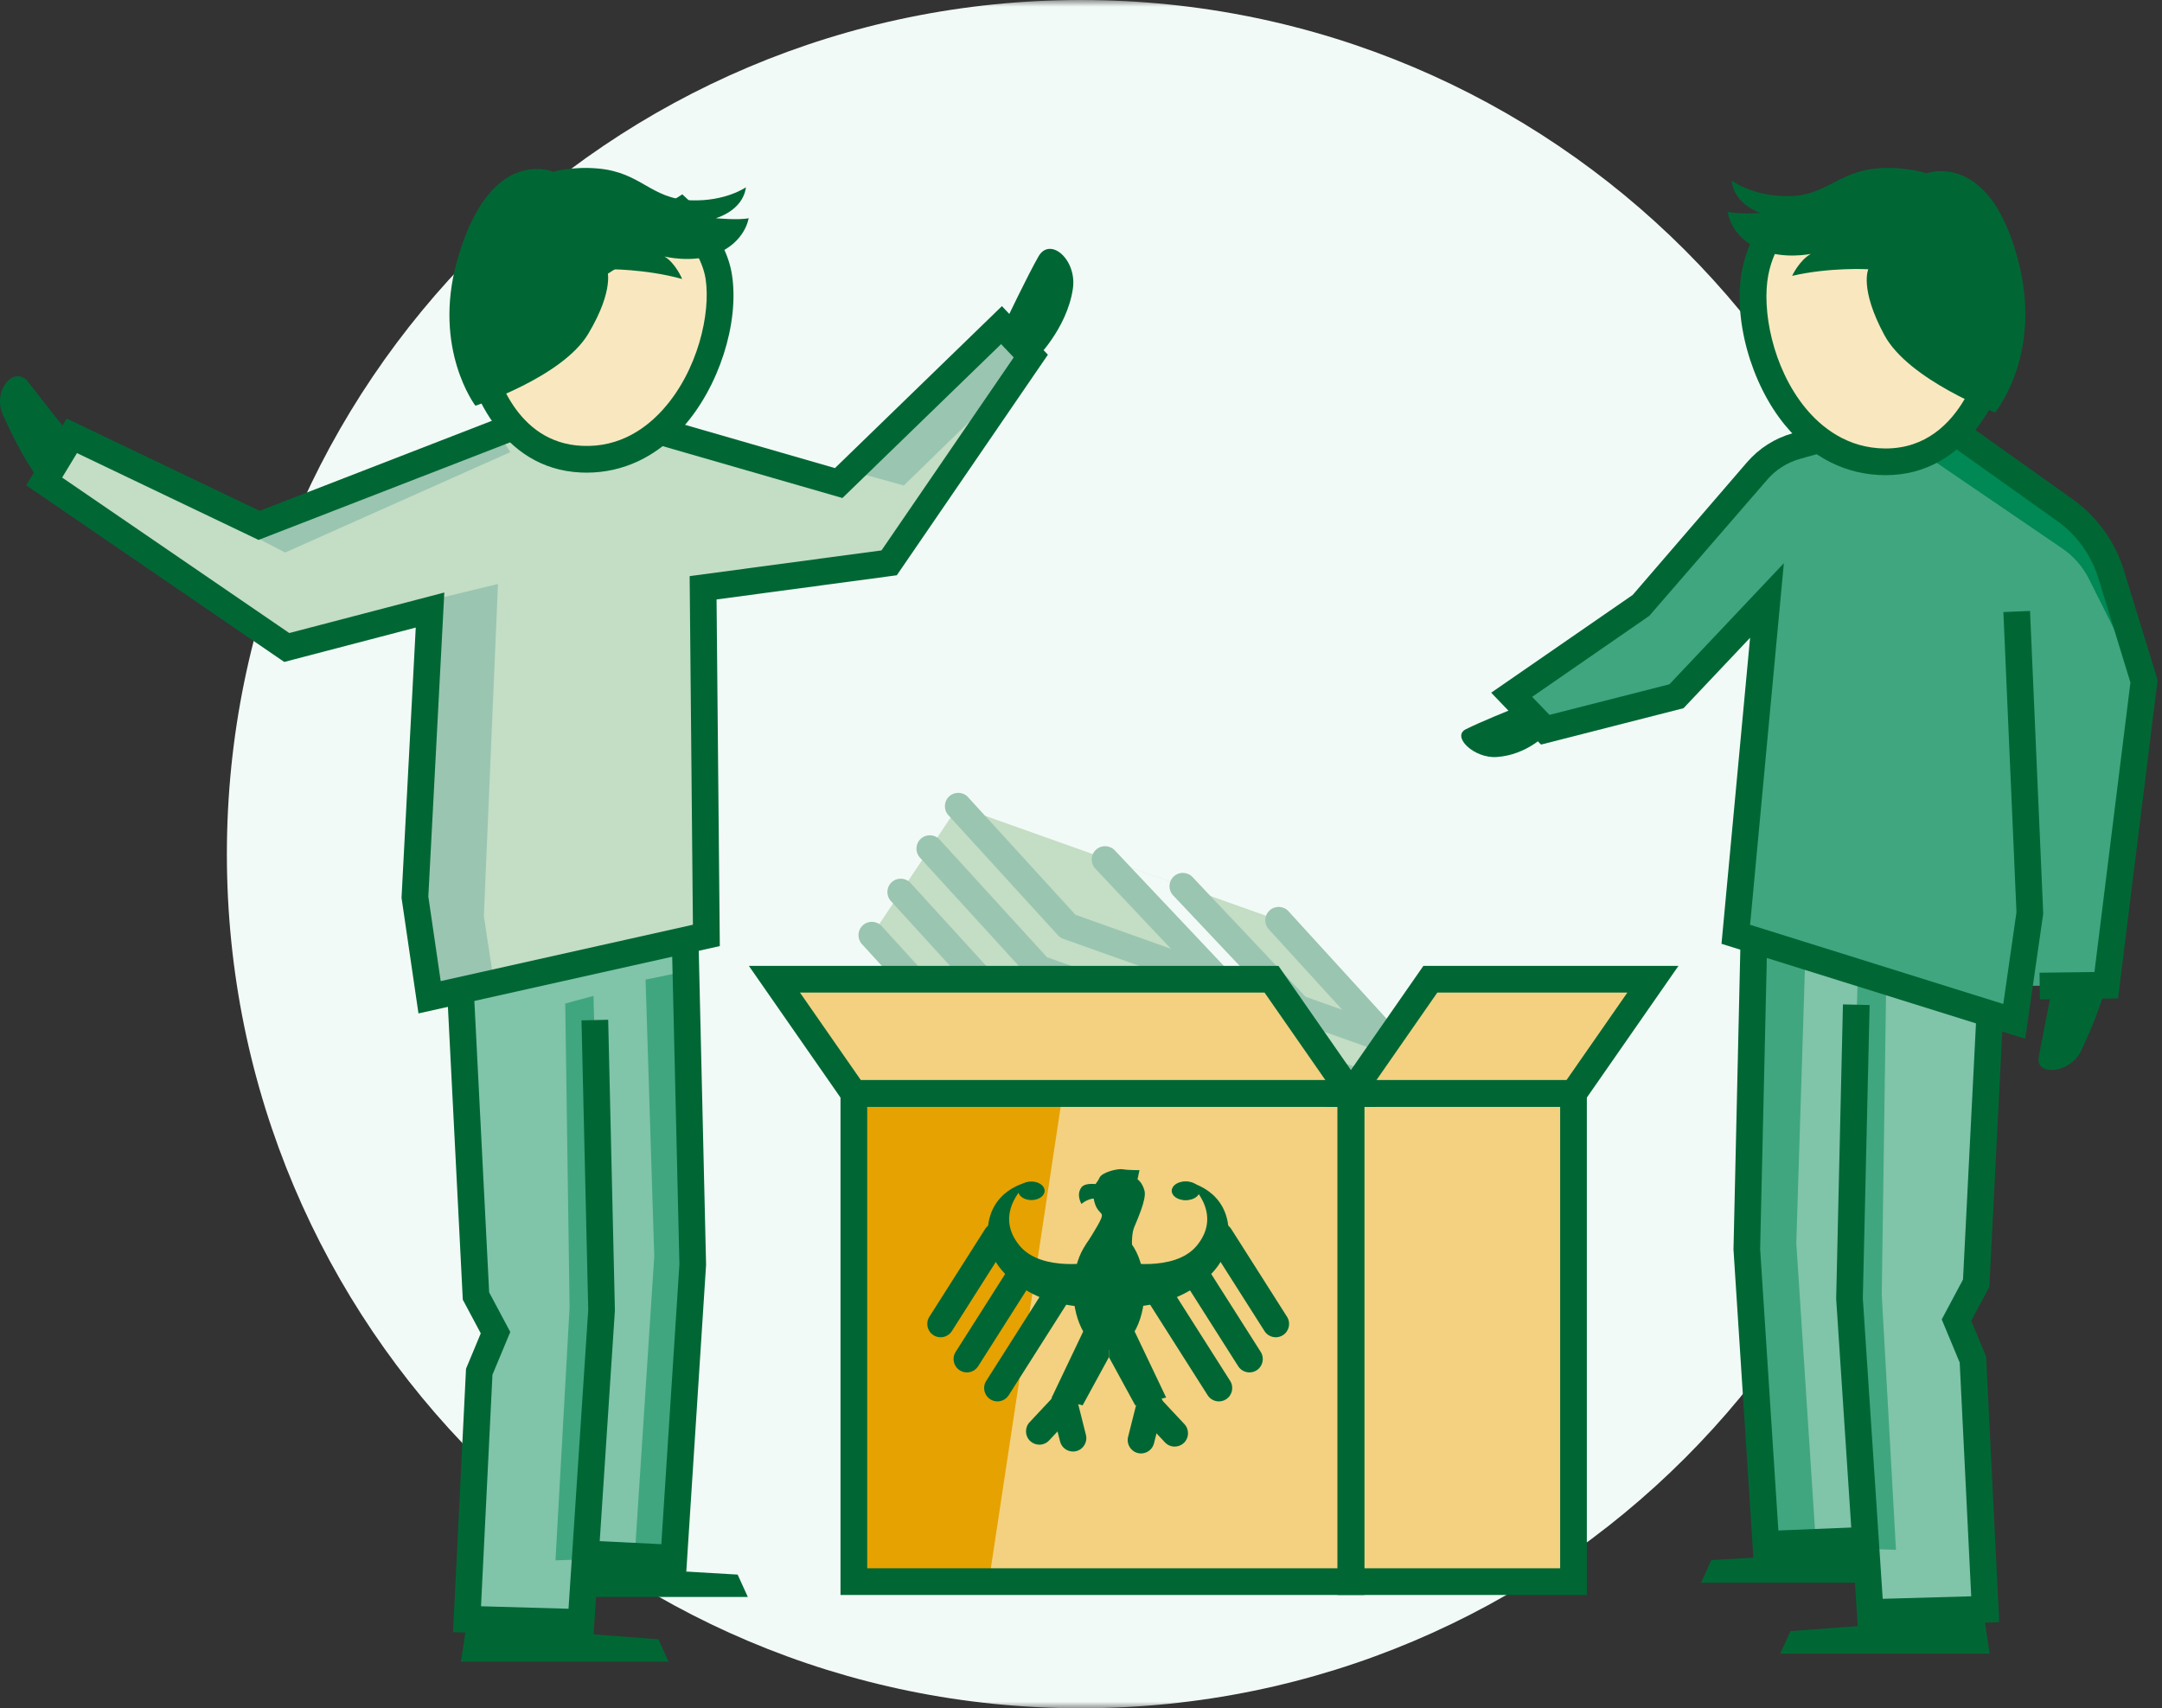 <?xml version="1.0" encoding="UTF-8"?>
<svg width="162px" height="128px" viewBox="0 0 162 128" version="1.1" xmlns="http://www.w3.org/2000/svg" xmlns:xlink="http://www.w3.org/1999/xlink">
    <rect x="0" y="0" width="162" height="128" fill="#333333" stroke="none"/>
    <title>illu_steuern-ueberraschung-gross_polychrome</title>
    <defs>
        <polygon id="path-1" points="0.989 -4.97379915e-14 134.989 -4.97379915e-14 134.989 127.999 0.989 127.999"></polygon>
    </defs>
    <g id="Symbols" stroke="none" stroke-width="1" fill="none" fill-rule="evenodd">
        <g id="Group-92">
            <g id="Group-3" transform="translate(14, 0)">
                <mask id="mask-2" fill="white">
                    <use xlink:href="#path-1"></use>
                </mask>
                <g id="Clip-2"></g>
                <path d="M131,64 C131,99.347 102.347,128 67,128 C31.654,128 3,99.347 3,64 C3,28.654 31.654,0 67,0 C102.347,0 131,28.654 131,64" id="Fill-1" fill="#f2faf7" mask="url(#mask-2)"></path>
            </g>
            <path d="M91.177,70.947 C91.066,70.947 90.952,70.928 90.842,70.889 L83.858,68.403 C83.337,68.218 83.066,67.645 83.25,67.126 C83.436,66.603 84.008,66.335 84.528,66.518 L91.512,69.005 C92.032,69.19 92.304,69.762 92.119,70.282 C91.973,70.692 91.588,70.947 91.177,70.947" id="Fill-4" fill="#f3d180"></path>
            <path d="M89.033,74.147 C88.922,74.147 88.808,74.128 88.698,74.089 L81.649,71.581 C81.129,71.395 80.857,70.823 81.042,70.303 C81.227,69.782 81.8,69.51 82.319,69.696 L89.368,72.205 C89.888,72.39 90.16,72.962 89.975,73.482 C89.829,73.892 89.444,74.147 89.033,74.147" id="Fill-6" fill="#f3d180"></path>
            <polygon id="Fill-8" fill="#C4DDC5" points="65.327 70.07 73.539 79.067 97.548 87.613 104.032 77.934 95.809 68.954 71.801 60.408"></polygon>
            <polygon id="Fill-10" fill="#f2faf7" points="91.185 73.283 84.619 83.085 90.446 85.086 96.979 75.335 88.847 66.476 82.696 64.286"></polygon>
            <path d="M91.075,74.342 C90.964,74.342 90.85,74.323 90.74,74.284 L79.677,70.347 C79.522,70.291 79.384,70.199 79.273,70.078 L71.062,61.081 C70.689,60.674 70.719,60.041 71.127,59.669 C71.534,59.296 72.167,59.325 72.539,59.734 L80.582,68.546 L91.41,72.4 C91.93,72.585 92.202,73.157 92.017,73.677 C91.871,74.087 91.486,74.342 91.075,74.342" id="Fill-12" fill="#9AC5B1"></path>
            <path d="M104.02,78.951 C103.908,78.951 103.794,78.932 103.685,78.893 L96.655,76.39 C96.134,76.205 95.863,75.633 96.047,75.113 C96.233,74.592 96.804,74.32 97.325,74.506 L100.58,75.665 L95.071,69.628 C94.698,69.221 94.727,68.588 95.135,68.216 C95.543,67.843 96.175,67.871 96.547,68.28 L104.758,77.277 C105.068,77.616 105.107,78.122 104.853,78.505 C104.664,78.79 104.347,78.951 104.02,78.951" id="Fill-14" fill="#9AC5B1"></path>
            <path d="M88.898,77.506 C88.787,77.506 88.673,77.487 88.563,77.448 L77.546,73.527 C77.392,73.471 77.253,73.379 77.143,73.258 L68.931,64.261 C68.558,63.854 68.587,63.221 68.996,62.849 C69.403,62.476 70.036,62.504 70.408,62.913 L78.452,71.726 L89.233,75.564 C89.753,75.749 90.025,76.321 89.84,76.841 C89.694,77.251 89.309,77.506 88.898,77.506" id="Fill-16" fill="#9AC5B1"></path>
            <path d="M101.89,82.13 C101.779,82.13 101.665,82.111 101.555,82.072 L94.602,79.598 C94.081,79.412 93.81,78.84 93.994,78.32 C94.18,77.799 94.753,77.527 95.272,77.713 L102.225,80.188 C102.745,80.373 103.017,80.945 102.832,81.465 C102.686,81.875 102.301,82.13 101.89,82.13" id="Fill-18" fill="#9AC5B1"></path>
            <path d="M86.766,80.774 C86.655,80.774 86.541,80.755 86.431,80.716 L75.368,76.779 C75.213,76.723 75.075,76.631 74.964,76.51 L66.753,67.513 C66.38,67.106 66.41,66.473 66.818,66.101 C67.225,65.728 67.858,65.756 68.23,66.166 L76.273,74.978 L87.101,78.832 C87.621,79.017 87.893,79.589 87.708,80.109 C87.562,80.519 87.177,80.774 86.766,80.774" id="Fill-20" fill="#9AC5B1"></path>
            <path d="M99.711,85.382 C99.6,85.382 99.486,85.363 99.376,85.324 L92.338,82.819 C91.817,82.633 91.546,82.061 91.731,81.541 C91.916,81.02 92.489,80.75 93.008,80.934 L100.046,83.44 C100.566,83.625 100.838,84.197 100.653,84.717 C100.507,85.127 100.122,85.382 99.711,85.382" id="Fill-22" fill="#9AC5B1"></path>
            <path d="M97.547,88.613 C97.436,88.613 97.322,88.594 97.212,88.555 L73.203,80.009 C73.049,79.954 72.91,79.862 72.8,79.741 L64.588,70.744 C64.215,70.337 64.244,69.704 64.652,69.332 C65.06,68.959 65.693,68.988 66.065,69.396 L74.109,78.209 L97.882,86.671 C98.402,86.856 98.674,87.428 98.489,87.948 C98.343,88.358 97.958,88.613 97.547,88.613" id="Fill-24" fill="#9AC5B1"></path>
            <path d="M90.445,86.085 C90.254,86.085 90.06,86.031 89.889,85.916 C89.43,85.609 89.308,84.987 89.615,84.528 L95.738,75.391 L87.903,67.091 C87.524,66.689 87.543,66.058 87.944,65.677 C88.345,65.299 88.978,65.317 89.358,65.719 L97.74,74.597 C98.06,74.938 98.103,75.453 97.843,75.841 L91.277,85.642 C91.084,85.93 90.767,86.085 90.445,86.085" id="Fill-26" fill="#9AC5B1"></path>
            <path d="M84.742,83.9 C84.551,83.9 84.357,83.845 84.186,83.731 C83.727,83.423 83.605,82.802 83.912,82.343 L89.911,73.389 L82.076,65.09 C81.697,64.689 81.716,64.056 82.117,63.676 C82.518,63.298 83.151,63.317 83.531,63.717 L91.913,72.596 C92.233,72.936 92.276,73.452 92.016,73.839 L85.574,83.457 C85.381,83.745 85.064,83.9 84.742,83.9" id="Fill-28" fill="#9AC5B1"></path>
            <polygon id="Fill-30" fill="#f3d180" points="107.178 73.373 101.252 81.93 101.226 81.93 95.274 73.373 58.028 73.373 64.024 81.93 63.98 118.512 101.226 118.512 104.316 118.512 117.903 118.512 117.903 81.968 123.855 73.373"></polygon>
            <polygon id="Fill-32" fill="#e6a200" points="74.031 118.92 64.572 118.92 64.572 81.929 79.627 81.929"></polygon>
            <path d="M64.98,117.511 L100.226,117.511 L100.226,82.929 L64.98,82.929 L64.98,117.511 Z M62.98,119.511 L102.226,119.511 L102.226,80.929 L62.98,80.929 L62.98,119.511 Z" id="Fill-34" fill="#006734"></path>
            <path d="M64.502,80.929 L99.312,80.929 L94.751,74.372 L59.941,74.372 L64.502,80.929 Z M103.14,82.929 L63.457,82.929 L56.113,72.372 L95.796,72.372 L103.14,82.929 Z" id="Fill-36" fill="#006734"></path>
            <path d="M102.226,117.511 L116.903,117.511 L116.903,82.929 L102.226,82.929 L102.226,117.511 Z M100.226,119.511 L118.903,119.511 L118.903,80.929 L100.226,80.929 L100.226,119.511 Z" id="Fill-37" fill="#006734"></path>
            <path d="M103.14,80.929 L117.38,80.929 L121.941,74.372 L107.701,74.372 L103.14,80.929 Z M118.425,82.929 L99.312,82.929 L106.656,72.372 L125.769,72.372 L118.425,82.929 Z" id="Fill-38" fill="#006734"></path>
            <path d="M85.759,96.666 C85.759,94.191 84.566,92.185 83.092,92.185 C81.619,92.185 80.425,94.191 80.425,96.666 C80.425,99.141 81.619,101.146 83.092,101.146 C84.566,101.146 85.759,99.141 85.759,96.666" id="Fill-39" fill="#006734"></path>
            <path d="M87.909,89.227 C87.909,89.611 88.353,89.922 88.9,89.922 C89.448,89.922 89.892,89.611 89.892,89.227 C89.892,88.842 89.448,88.531 88.9,88.531 C88.353,88.531 87.909,88.842 87.909,89.227" id="Fill-40" fill="#006734"></path>
            <path d="M82.078,94.558 C82.078,94.558 78.099,95.36 76.412,93.354 C74.303,90.82 77.049,88.567 77.049,88.567 C77.049,88.567 74.004,89.104 74.004,92.433 C74.004,95.762 78.041,97.249 78.041,97.249 C78.041,97.249 80.236,98.099 82.078,97.886 L82.078,94.558 Z" id="Fill-41" fill="#006734"></path>
            <path d="M70.48,100.201 C70.296,100.201 70.111,100.15 69.945,100.045 C69.479,99.749 69.34,99.131 69.637,98.665 L73.813,92.093 C74.109,91.626 74.728,91.49 75.193,91.785 C75.659,92.081 75.797,92.699 75.501,93.165 L71.325,99.737 C71.134,100.037 70.811,100.201 70.48,100.201" id="Fill-42" fill="#006734"></path>
            <path d="M72.45,102.834 C72.266,102.834 72.081,102.782 71.915,102.677 C71.449,102.382 71.31,101.763 71.607,101.297 L75.448,95.252 C75.744,94.787 76.362,94.648 76.828,94.945 C77.294,95.24 77.432,95.859 77.136,96.325 L73.295,102.37 C73.104,102.669 72.781,102.834 72.45,102.834" id="Fill-43" fill="#006734"></path>
            <path d="M74.74,105.006 C74.556,105.006 74.371,104.955 74.205,104.85 C73.738,104.554 73.6,103.936 73.897,103.47 L78.471,96.272 C78.767,95.806 79.386,95.668 79.851,95.964 C80.318,96.26 80.456,96.878 80.159,97.344 L75.585,104.542 C75.394,104.842 75.071,105.006 74.74,105.006" id="Fill-44" fill="#006734"></path>
            <path d="M76.293,89.227 C76.293,89.611 76.736,89.922 77.284,89.922 C77.832,89.922 78.275,89.611 78.275,89.227 C78.275,88.842 77.832,88.531 77.284,88.531 C76.736,88.531 76.293,88.842 76.293,89.227" id="Fill-45" fill="#006734"></path>
            <path d="M83.996,94.558 C83.996,94.558 87.975,95.36 89.662,93.354 C91.772,90.82 89.025,88.567 89.025,88.567 C89.025,88.567 92.07,89.104 92.07,92.433 C92.07,95.762 88.034,97.249 88.034,97.249 C88.034,97.249 85.838,98.099 83.996,97.886 L83.996,94.558 Z" id="Fill-46" fill="#006734"></path>
            <path d="M95.594,100.201 C95.263,100.201 94.94,100.037 94.749,99.737 L90.573,93.165 C90.277,92.699 90.415,92.081 90.881,91.785 C91.347,91.49 91.965,91.626 92.261,92.093 L96.437,98.665 C96.734,99.131 96.595,99.749 96.129,100.045 C95.963,100.15 95.778,100.201 95.594,100.201" id="Fill-47" fill="#006734"></path>
            <path d="M93.624,102.834 C93.293,102.834 92.969,102.669 92.778,102.37 L88.939,96.325 C88.642,95.859 88.781,95.24 89.246,94.945 C89.712,94.645 90.331,94.787 90.626,95.252 L94.466,101.297 C94.763,101.763 94.624,102.382 94.159,102.677 C93.993,102.784 93.808,102.834 93.624,102.834" id="Fill-48" fill="#006734"></path>
            <path d="M91.333,105.006 C91.002,105.006 90.679,104.842 90.488,104.542 L85.915,97.344 C85.618,96.878 85.757,96.26 86.223,95.964 C86.688,95.668 87.307,95.806 87.603,96.272 L92.176,103.47 C92.473,103.936 92.334,104.554 91.868,104.85 C91.702,104.955 91.517,105.006 91.333,105.006" id="Fill-49" fill="#006734"></path>
            <path d="M89.781,89.227 C89.781,89.611 89.338,89.922 88.79,89.922 C88.242,89.922 87.798,89.611 87.798,89.227 C87.798,88.842 88.242,88.531 88.79,88.531 C89.338,88.531 89.781,88.842 89.781,89.227" id="Fill-50" fill="#006734"></path>
            <polygon id="Fill-51" fill="#006734" points="81.452 99.165 78.808 104.713 81.122 105.303 83.093 101.688 83.093 99.991"></polygon>
            <polygon id="Fill-52" fill="#006734" points="84.733 99.165 87.378 104.713 85.064 105.303 83.092 101.688 83.092 99.991"></polygon>
            <path d="M84.828,93.558 C84.828,93.558 84.758,92.543 84.97,92 C85.182,91.457 85.926,89.864 85.76,89.227 C85.595,88.589 85.235,88.367 85.235,88.367 L85.381,87.68 C85.381,87.68 84.514,87.684 84.136,87.613 C83.758,87.542 82.543,87.838 82.378,88.263 C82.213,88.689 81.735,88.836 81.972,89.922 C82.208,91.008 82.727,90.748 82.515,91.291 C82.303,91.834 81.371,93.244 81.371,93.244 C81.371,93.244 81.027,94.895 83.093,94.994 C85.159,95.093 84.828,93.558 84.828,93.558" id="Fill-53" fill="#006734"></path>
            <path d="M88.02,108.393 C87.753,108.393 87.487,108.287 87.29,108.077 L85.433,106.093 C85.056,105.69 85.077,105.057 85.48,104.679 C85.884,104.304 86.516,104.324 86.894,104.726 L88.75,106.709 C89.127,107.113 89.107,107.746 88.704,108.123 C88.51,108.303 88.265,108.393 88.02,108.393" id="Fill-54" fill="#006734"></path>
            <path d="M85.5,108.906 C85.419,108.906 85.337,108.896 85.255,108.876 C84.719,108.741 84.395,108.197 84.529,107.662 L85.193,105.028 C85.328,104.492 85.87,104.166 86.407,104.302 C86.943,104.437 87.268,104.981 87.133,105.516 L86.469,108.15 C86.354,108.604 85.947,108.906 85.5,108.906" id="Fill-55" fill="#006734"></path>
            <path d="M77.879,108.249 C77.634,108.249 77.389,108.16 77.195,107.98 C76.792,107.603 76.772,106.969 77.149,106.566 L79.005,104.582 C79.384,104.178 80.015,104.156 80.419,104.534 C80.822,104.912 80.843,105.546 80.466,105.948 L78.609,107.933 C78.412,108.144 78.146,108.249 77.879,108.249" id="Fill-56" fill="#006734"></path>
            <path d="M80.399,108.762 C79.952,108.762 79.545,108.46 79.43,108.006 L78.766,105.371 C78.631,104.836 78.956,104.292 79.492,104.158 C80.026,104.025 80.571,104.347 80.706,104.883 L81.37,107.518 C81.504,108.053 81.18,108.597 80.644,108.732 C80.562,108.752 80.48,108.762 80.399,108.762" id="Fill-57" fill="#006734"></path>
            <path d="M81.037,90.21 C81.037,90.21 80.609,89.534 81.037,88.963 C81.466,88.391 83.308,88.963 83.308,88.963 L83.219,90.21 C83.219,90.21 82.172,89.748 81.829,89.82 C81.336,89.924 81.037,90.21 81.037,90.21" id="Fill-58" fill="#006734"></path>
            <polygon id="Fill-59" fill="#80c4aa" points="34.581 74.216 35.7 96.582 37.163 99.694 36.066 102.743 35.212 121.104 43.69 121.53 44.056 116.162 50.441 116.59 51.904 94.549 51.416 70.475"></polygon>
            <polygon id="Fill-60" fill="#C4DDC5" points="37.346 32.413 19.412 39.367 5.383 32.657 3.31 36.073 21.487 48.517 32.222 45.711 31.091 67.223 32.189 74.726 52.928 70.09 52.684 44.044 66.625 42.173 77.239 26.68 75.043 24.361 62.843 36.195 50.156 32.535"></polygon>
            <polygon id="Fill-61" fill="#9AC5B1" points="19.087 40.22 21.364 41.4 38.24 33.876 37.224 32.29"></polygon>
            <polygon id="Fill-62" fill="#9AC5B1" points="74.86 24.666 77.117 27.229 67.723 36.377 63.758 35.279"></polygon>
            <polygon id="Fill-63" fill="#9AC5B1" points="37.313 43.758 36.255 68.646 37.021 73.667 32.71 74.806 31.701 68.483 32.528 44.917"></polygon>
            <polygon id="Fill-64" fill="#40a680" points="51.545 72.752 48.373 73.403 49.024 94.144 47.56 116.591 50.732 116.591 52.114 93.898"></polygon>
            <polygon id="Fill-65" fill="#40a680" points="44.47 74.624 42.355 75.193 42.68 97.966 41.623 116.916 44.063 116.834 45.12 97.803"></polygon>
            <polygon id="Fill-66" fill="#006734" points="44.469 122.599 33.946 122.298 34.919 102.56 36.024 99.909 34.678 97.384 33.507 74.349 35.505 74.247 36.653 96.837 38.235 99.803 36.9 103.007 36.043 120.357 42.6 120.544 44.077 98.144 43.572 76.456 45.572 76.41 46.075 98.186"></polygon>
            <polygon id="Fill-67" fill="#006734" points="51.422 117.799 44.217 117.446 44.315 115.448 49.553 115.705 50.909 94.729 50.342 70.601 52.342 70.554 52.907 94.77"></polygon>
            <polygon id="Fill-68" fill="#006734" points="50.098 124.509 34.543 124.509 34.954 121.749 49.335 122.831"></polygon>
            <polygon id="Fill-69" fill="#006734" points="56.035 119.66 43.882 119.66 44.293 117.343 55.272 117.983"></polygon>
            <path d="M52.03,16.838 C52.03,16.838 53.453,18.098 53.859,20.741 C54.638,25.802 50.85,34.731 43.571,34.405 C36.739,34.1 35.641,25.662 35.641,25.662" id="Fill-70" fill="#f9e8bf"></path>
            <path d="M36.742,26.145 C37.123,27.969 38.645,33.184 43.616,33.407 C46.513,33.544 48.504,31.993 49.685,30.675 C52.286,27.777 53.268,23.472 52.871,20.894 C52.644,19.423 51.596,17.953 50.857,17.107 L36.742,26.145 Z M43.957,35.415 C43.814,35.415 43.671,35.412 43.526,35.405 C37.459,35.133 35.067,28.998 34.65,25.791 L34.568,25.163 L51.125,14.561 L51.692,15.09 C51.803,15.193 54.393,17.637 54.847,20.589 C55.406,24.213 53.86,29.017 51.174,32.011 C49.171,34.244 46.683,35.415 43.957,35.415 L43.957,35.415 Z" id="Fill-71" fill="#006734"></path>
            <path d="M55.892,14.032 C55.892,14.032 54.368,15.11 51.745,15.009 C48.755,14.892 48.065,12.934 44.852,12.63 C42.905,12.444 41.456,12.874 41.456,12.874 C41.456,12.874 36.675,10.81 34.239,19.583 C32.409,26.171 35.621,30.4 35.621,30.4 C35.621,30.4 42.134,28.274 44.079,25.011 C46.092,21.636 45.482,20.173 45.482,20.173 C45.482,20.173 48.329,20.133 51.115,20.905 C51.115,20.905 50.626,19.725 49.792,19.218 C49.792,19.218 51.841,19.742 53.635,19.034 C55.852,18.16 56.096,16.35 56.096,16.35 C55.364,16.512 53.635,16.35 53.635,16.35 C53.635,16.35 55.668,15.802 55.892,14.032" id="Fill-72" fill="#006734"></path>
            <polygon id="Fill-73" fill="#006734" points="31.356 75.936 30.087 67.269 30.092 67.169 31.152 47.024 21.298 49.599 1.964 36.363 4.999 31.364 19.454 38.278 37.879 31.133 38.602 32.998 19.371 40.456 5.768 33.95 4.656 35.783 21.675 47.433 33.293 44.397 32.095 67.175 33.022 73.514 51.92 69.29 51.676 43.169 66.052 41.241 75.958 26.781 75.013 25.784 63.124 37.316 49.033 33.251 49.587 31.33 62.563 35.074 75.074 22.938 78.52 26.578 67.199 43.104 53.692 44.917 53.936 70.889"></polygon>
            <path d="M75.376,24.049 C75.376,24.049 76.964,20.709 77.813,19.218 C78.677,17.698 80.718,19.453 80.39,21.646 C79.938,24.659 77.561,26.954 77.561,26.954 L75.376,24.049 Z" id="Fill-74" fill="#006734"></path>
            <path d="M5.049,32.361 C5.049,32.361 3.097,29.905 2.118,28.627 C1.12,27.324 -0.622,29.2 0.225,31.099 C1.961,34.991 3.43,36.615 3.43,36.615 L5.049,32.361 Z" id="Fill-75" fill="#006734"></path>
            <polygon id="Fill-76" fill="#40a680" points="133.428 33.586 123.014 45.327 113.271 52.059 115.786 54.678 125.618 52.169 132.156 45.254 130.065 70.007 150.929 76.531 151.483 73.864 158.047 73.864 160.755 51.05 156.735 39.727 146.641 32.422"></polygon>
            <path d="M134.714,15.637 C134.714,15.637 132.048,17.741 131.524,20.387 C130.522,25.454 133.955,34.618 141.308,34.604 C148.208,34.59 149.677,26.131 149.677,26.131 L134.714,15.637 Z" id="Fill-77" fill="#f9e8bf"></path>
            <polygon id="Fill-78" fill="#80c4aa" points="149.185 75.998 148.139 95.897 146.662 99.036 147.77 102.113 148.631 120.639 140.077 121.07 139.707 115.654 132.199 115.654 130.721 93.805 131.377 70.499"></polygon>
            <path d="M144.036,33.941 L154.529,41.095 C155.377,41.673 156.063,42.459 156.524,43.376 L158.541,47.395 L157.884,42.557 L156.469,39.542 L146.067,32.402 L144.036,33.941 Z" id="Fill-79" fill="#008855"></path>
            <polygon id="Fill-80" fill="#40a680" points="132.054 71.569 135.254 72.225 134.598 93.151 136.075 115.8 132.874 115.8 131.48 92.905"></polygon>
            <polygon id="Fill-81" fill="#40a680" points="139.194 73.457 141.328 74.031 141 97.009 142.066 116.129 139.604 116.047 138.538 96.845"></polygon>
            <polygon id="Fill-82" fill="#006734" points="139.203 121.854 137.585 97.32 138.092 75.259 140.092 75.306 139.583 97.278 141.072 119.799 147.705 119.61 146.841 102.094 145.495 98.864 147.09 95.873 148.084 76.234 150.082 76.335 149.064 96.419 147.706 98.969 148.821 101.647 149.803 121.551"></polygon>
            <polygon id="Fill-83" fill="#006734" points="131.386 116.757 129.891 93.625 130.418 70.476 132.418 70.521 131.889 93.583 133.255 114.679 139.378 114.428 139.46 116.426"></polygon>
            <path d="M141.291,35.604 C138.377,35.604 135.772,34.309 133.755,31.859 C131.177,28.727 129.826,23.821 130.542,20.193 C131.131,17.226 132.833,15.814 132.905,15.754 L134.167,17.307 L133.536,16.531 L134.174,17.301 C134.125,17.343 132.945,18.361 132.505,20.582 C131.994,23.166 132.799,27.551 135.298,30.587 C136.433,31.964 138.392,33.604 141.291,33.604 L141.306,33.604 C147.274,33.592 148.637,26.27 148.691,25.958 L150.662,26.302 C150.105,29.514 147.433,35.592 141.31,35.604 L141.291,35.604 Z" id="Fill-84" fill="#006734"></path>
            <polygon id="Fill-85" fill="#006734" points="133.392 123.914 149.086 123.914 148.67 121.13 134.162 122.222"></polygon>
            <polygon id="Fill-86" fill="#006734" points="127.463 118.59 139.726 118.59 139.311 116.251 128.233 116.898"></polygon>
            <path d="M129.763,13.536 C129.763,13.536 131.254,14.688 133.903,14.699 C136.92,14.711 137.701,12.766 140.953,12.598 C142.924,12.495 144.366,12.989 144.366,12.989 C144.366,12.989 149.274,11.115 151.353,20.063 C152.914,26.783 149.494,30.908 149.494,30.908 C149.494,30.908 143.02,28.485 141.2,25.113 C139.316,21.624 139.993,20.175 139.993,20.175 C139.993,20.175 137.125,20.011 134.284,20.67 C134.284,20.67 134.826,19.502 135.689,19.025 C135.689,19.025 133.602,19.467 131.823,18.676 C129.626,17.699 129.458,15.864 129.458,15.864 C130.19,16.059 131.939,15.971 131.939,15.971 C131.939,15.971 129.912,15.329 129.763,13.536" id="Fill-87" fill="#006734"></path>
            <path d="M151.751,77.835 L128.993,70.719 L131.135,47.788 L126.147,53.066 L115.469,55.791 L111.735,51.903 L122.34,44.577 L130.904,34.639 C131.806,33.593 132.983,32.843 134.311,32.467 L136.245,31.919 L136.79,33.843 L134.855,34.391 C133.906,34.658 133.064,35.196 132.419,35.944 L123.582,46.148 L114.806,52.214 L116.104,53.565 L125.09,51.273 L133.666,42.199 L131.136,69.293 L150.106,75.227 L151.095,68.356 L150.114,45.862 L152.112,45.775 L153.101,68.457 L153.088,68.549 L151.751,77.835 Z" id="Fill-88" fill="#006734"></path>
            <path d="M113.301,53.137 C113.301,53.137 110.889,54.108 109.831,54.645 C108.753,55.193 110.441,56.828 112.128,56.724 C114.449,56.58 115.919,54.952 115.919,54.952 L113.301,53.137 Z" id="Fill-89" fill="#006734"></path>
            <path d="M153.802,73.876 C153.802,73.876 153.031,77.793 152.764,79.207 C152.492,80.647 155.114,80.475 155.936,78.737 C157.62,75.178 157.799,73.692 157.799,73.692 L153.802,73.876 Z" id="Fill-90" fill="#006734"></path>
            <path d="M152.849,74.884 L152.824,72.884 L156.937,72.833 L159.634,51.139 L157.227,43.305 C156.701,41.594 155.609,40.079 154.151,39.041 L145.364,32.785 L146.524,31.156 L155.311,37.412 C157.124,38.704 158.484,40.588 159.139,42.717 L161.671,50.961 L158.706,74.812 L152.849,74.884 Z" id="Fill-91" fill="#006734"></path>
        </g>
    </g>
</svg>